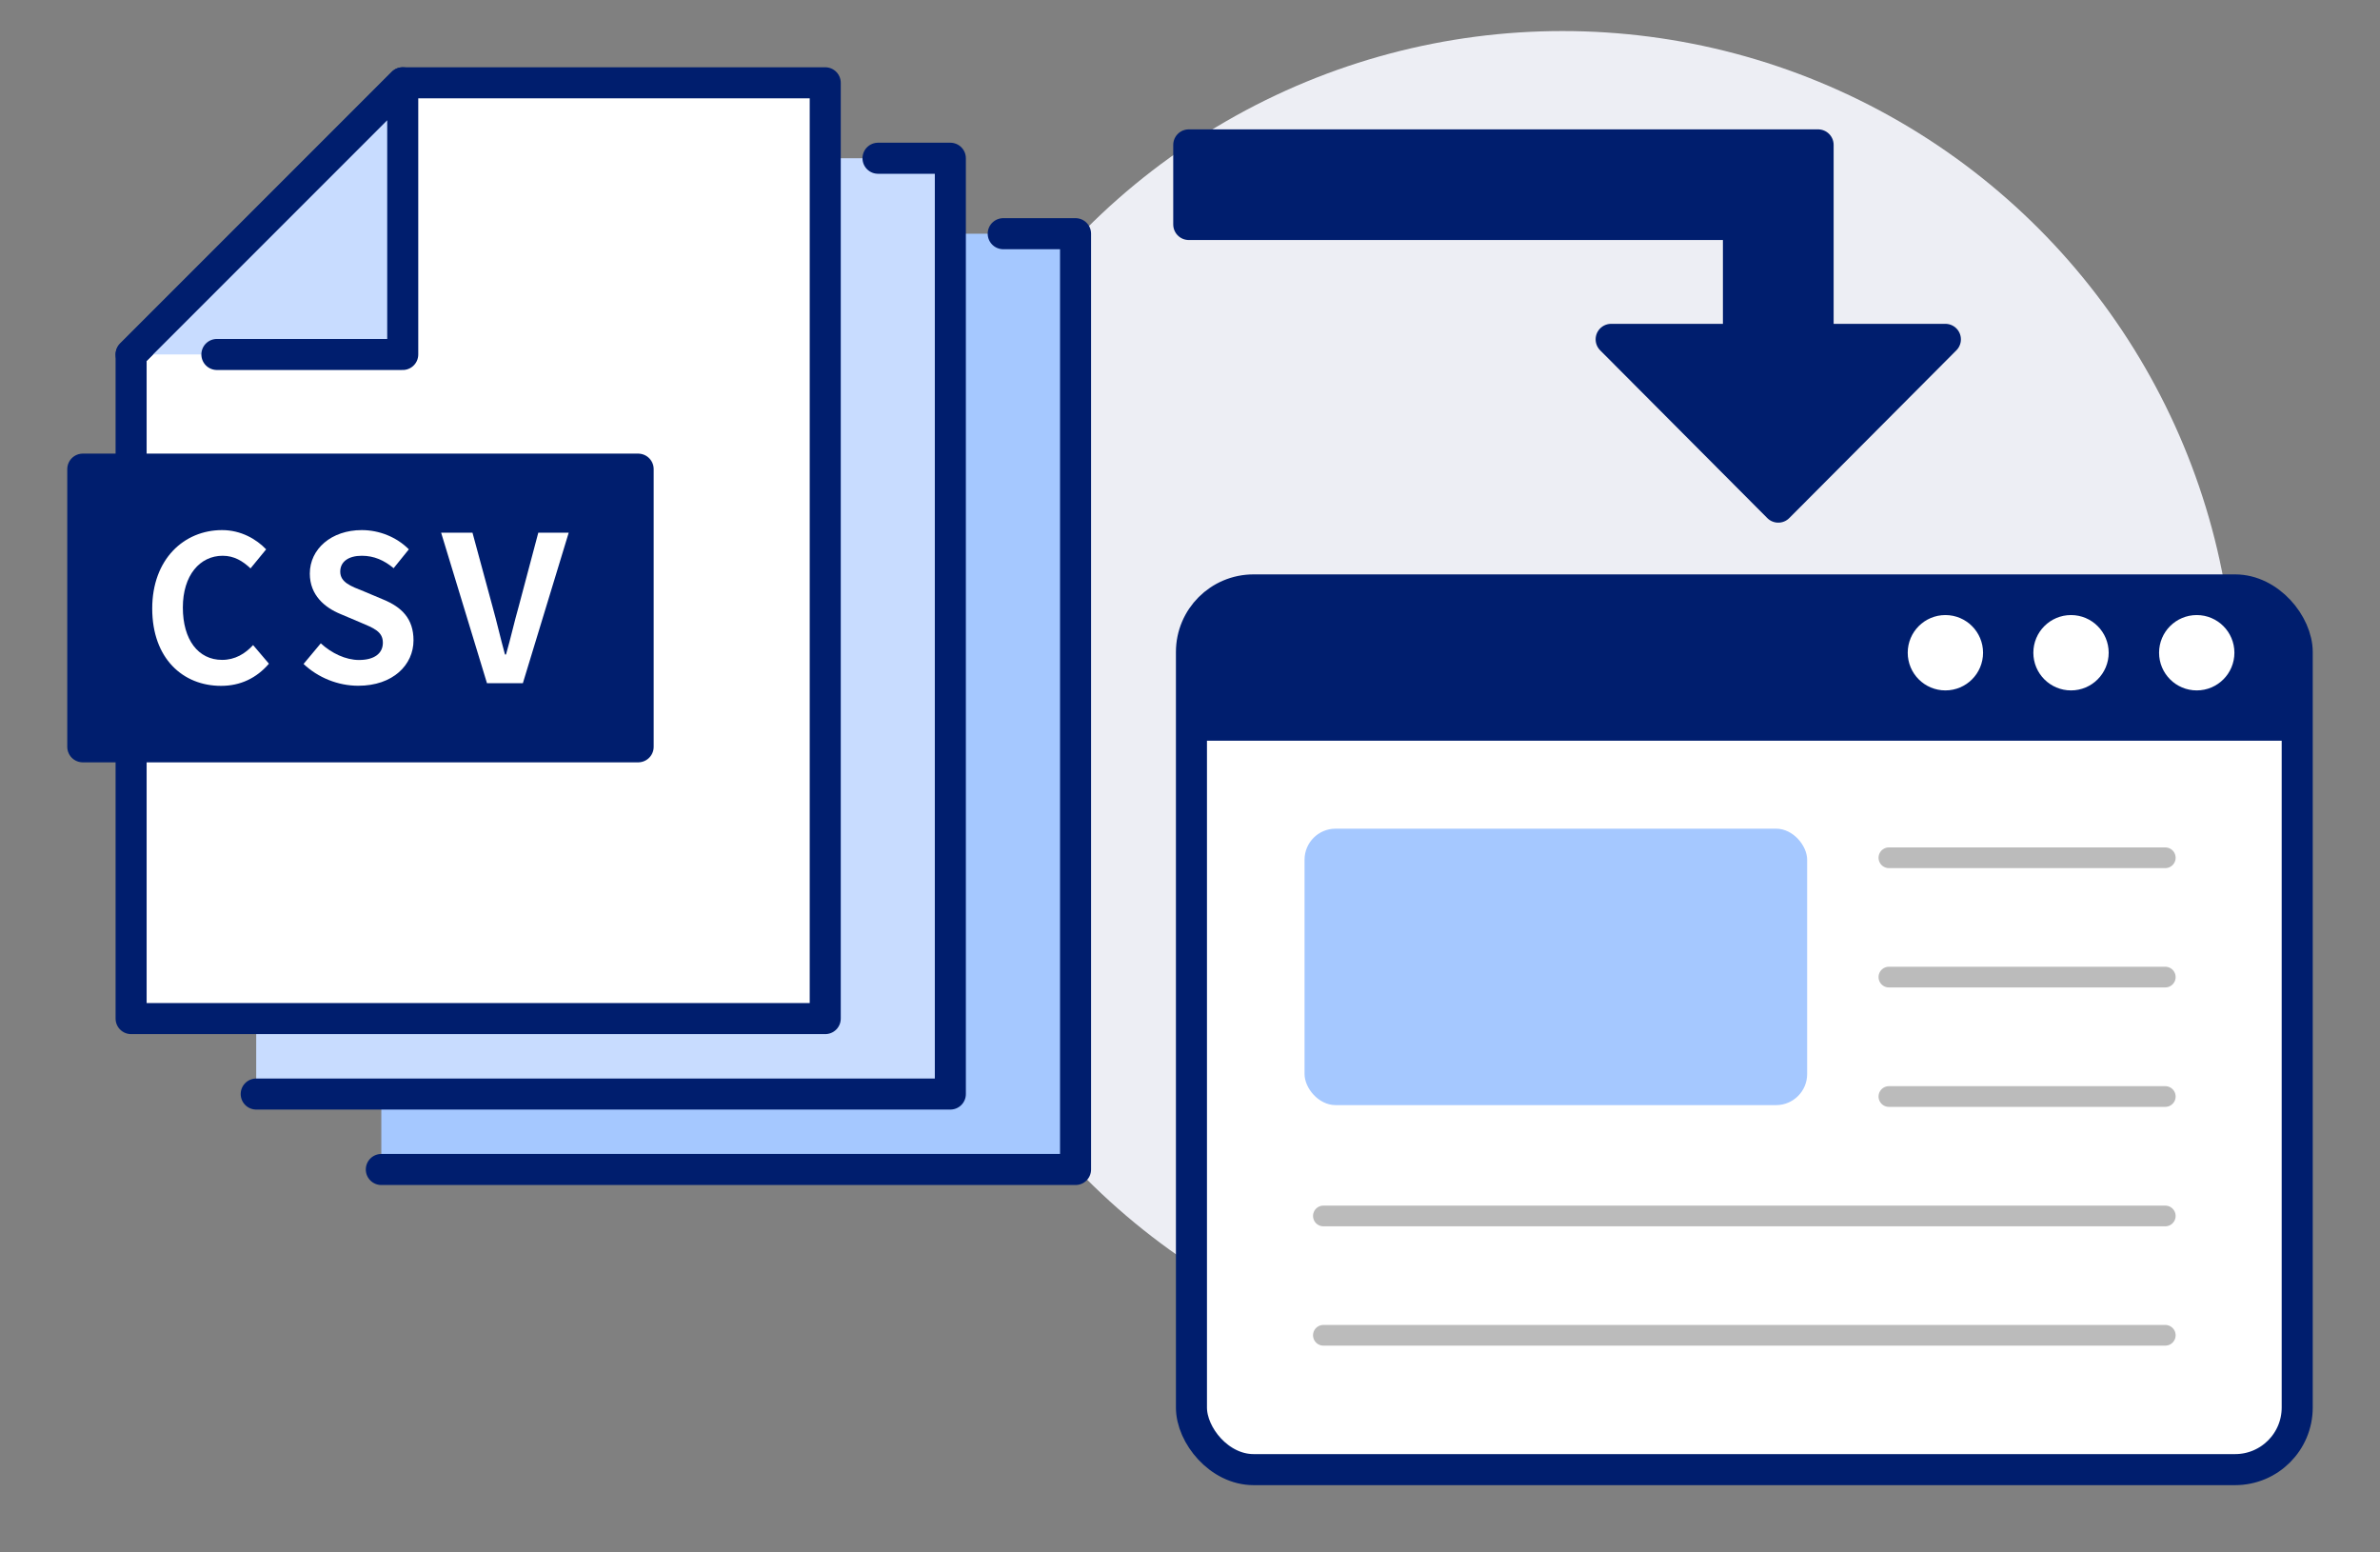 <?xml version="1.0" encoding="UTF-8"?>
<svg id="_レイヤー_1" data-name="レイヤー_1" xmlns="http://www.w3.org/2000/svg" version="1.1" viewBox="0 0 230 150">
  <rect x="0" y="0" width="230" height="150" fill="#808080" stroke="none"/>
  <!-- Generator: Adobe Illustrator 29.2.1, SVG Export Plug-In . SVG Version: 2.1.0 Build 116)  -->
  <defs>
    <style>
      .st0, .st1, .st2, .st3 {
        stroke-linecap: round;
        stroke-linejoin: round;
      }

      .st0, .st1, .st3 {
        stroke: #001e6e;
        stroke-width: 3px;
      }

      .st0, .st2, .st4 {
        fill: none;
      }

      .st5 {
        fill: #edeef4;
      }

      .st1, .st6 {
        fill: #fff;
      }

      .st2 {
        stroke: #bbb;
        stroke-width: 2px;
      }

      .st3, .st7 {
        fill: #001e6e;
      }

      .st8 {
        fill: #c8dcff;
      }

      .st9 {
        fill: #a5c8ff;
      }
    </style>
  </defs>
  <rect class="st4" width="230" height="150"/>
  <g>
    <circle class="st5" cx="151" cy="68" r="65"/>
    <g>
      <g>
        <g>
          <polygon class="st9" points="103.94 113 36.85 113 36.85 48.83 63.1 22.58 103.94 22.58 103.94 113"/>
          <polyline class="st0" points="96.95 22.58 103.94 22.58 103.94 113 36.85 113"/>
          <polygon class="st8" points="91.84 105.71 24.76 105.71 24.76 41.54 51.01 15.29 91.84 15.29 91.84 105.71"/>
          <polyline class="st0" points="84.85 15.29 91.84 15.29 91.84 105.71 24.76 105.71"/>
          <g>
            <polygon class="st1" points="79.75 98.42 12.67 98.42 12.67 34.25 38.92 8 79.75 8 79.75 98.42"/>
            <polygon class="st8" points="38.92 34.25 12.67 34.25 38.92 8 38.92 34.25"/>
            <polyline class="st0" points="20.96 34.25 38.92 34.25 38.92 8 12.67 34.25"/>
          </g>
        </g>
        <rect class="st3" x="8" y="45.33" width="53.67" height="26.83"/>
        <g>
          <path class="st6" d="M14.71,58.81c0-4.79,3.08-7.59,6.75-7.59,1.84,0,3.32.88,4.26,1.86l-1.51,1.84c-.75-.71-1.59-1.22-2.69-1.22-2.2,0-3.85,1.88-3.85,5s1.49,5.06,3.79,5.06c1.26,0,2.22-.59,3-1.43l1.53,1.8c-1.2,1.39-2.75,2.14-4.63,2.14-3.67,0-6.65-2.63-6.65-7.48Z"/>
          <path class="st6" d="M29.33,64.16l1.67-2c1.04.96,2.41,1.61,3.69,1.61,1.51,0,2.31-.65,2.31-1.67,0-1.08-.88-1.41-2.18-1.96l-1.94-.82c-1.47-.61-2.94-1.79-2.94-3.9,0-2.37,2.08-4.2,5.02-4.2,1.69,0,3.37.67,4.55,1.86l-1.47,1.82c-.92-.76-1.88-1.2-3.08-1.2-1.28,0-2.08.57-2.08,1.53,0,1.04,1.02,1.41,2.26,1.9l1.9.8c1.77.73,2.92,1.84,2.92,3.94,0,2.37-1.98,4.39-5.34,4.39-1.94,0-3.88-.77-5.3-2.12Z"/>
          <path class="st6" d="M42.62,51.47h3.04l1.92,7.08c.45,1.61.77,3.06,1.22,4.69h.1c.47-1.63.78-3.08,1.24-4.69l1.88-7.08h2.94l-4.43,14.54h-3.47l-4.43-14.54Z"/>
        </g>
      </g>
      <g>
        <g>
          <rect class="st6" x="115.14" y="57" width="106.86" height="85" rx="6" ry="6"/>
          <rect class="st0" x="115.14" y="57" width="106.86" height="85" rx="6" ry="6"/>
        </g>
        <path class="st7" d="M121.14,57h94.86c3.31,0,6,2.69,6,6v8.57h-106.86v-8.57c0-3.31,2.69-6,6-6Z"/>
        <circle class="st6" cx="212.29" cy="63.07" r="3.64"/>
        <circle class="st6" cx="200.14" cy="63.07" r="3.64"/>
        <circle class="st6" cx="188" cy="63.07" r="3.64"/>
        <rect class="st9" x="126.07" y="80.07" width="48.57" height="26.71" rx="3" ry="3"/>
        <g>
          <line class="st2" x1="182.54" y1="105.95" x2="209.25" y2="105.95"/>
          <line class="st2" x1="182.54" y1="94.41" x2="209.25" y2="94.41"/>
          <line class="st2" x1="182.54" y1="82.88" x2="209.25" y2="82.88"/>
          <line class="st2" x1="127.89" y1="117.49" x2="209.25" y2="117.49"/>
          <line class="st2" x1="127.89" y1="129.02" x2="209.25" y2="129.02"/>
        </g>
      </g>
      <polygon class="st3" points="175.7 32.79 175.7 14 114.88 14 114.88 21.69 168 21.69 168 32.79 155.7 32.79 171.85 49 188 32.79 175.7 32.79"/>
    </g>
  </g>
</svg>
